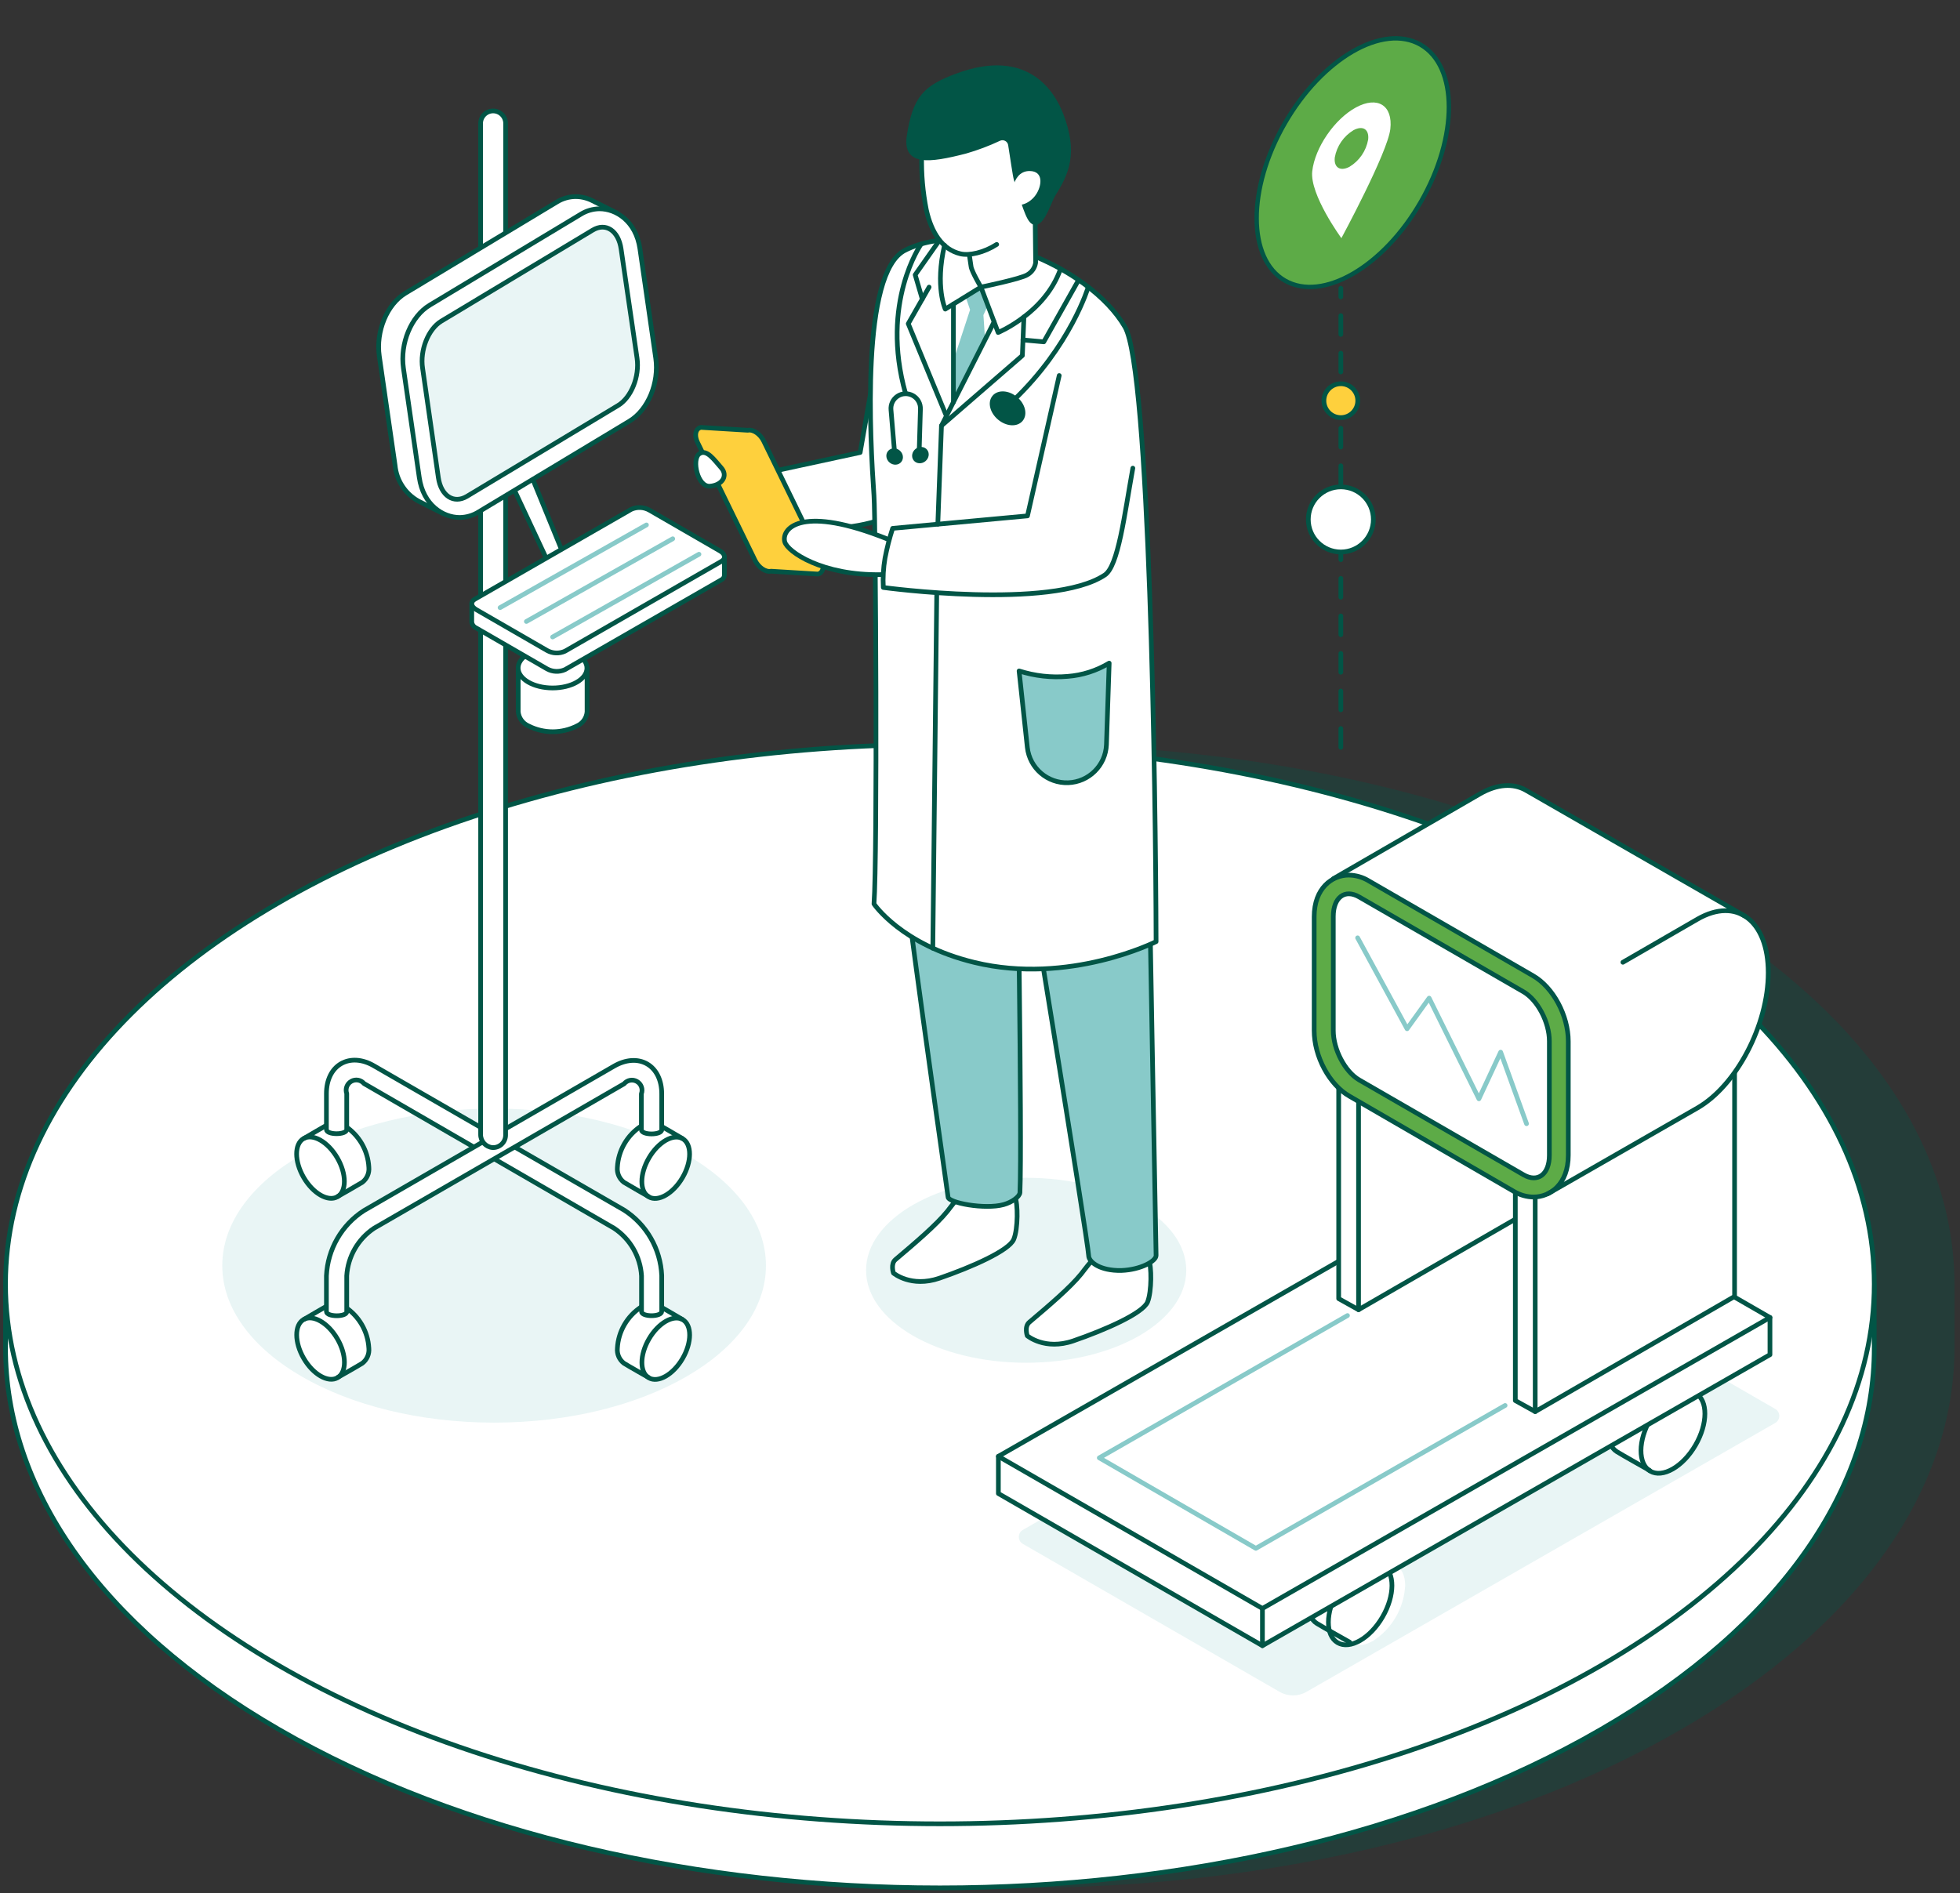 <?xml version="1.0" encoding="UTF-8"?> <svg xmlns="http://www.w3.org/2000/svg" xmlns:xlink="http://www.w3.org/1999/xlink" width="355px" height="343px" viewBox="0 0 355 343" version="1.1"><rect x="0" y="0" width="355" height="343" fill="#333333" stroke="none"/><title>MT_AiristaFlow</title><g id="Overview-Page" stroke="none" stroke-width="1" fill="none" fill-rule="evenodd"><g id="Desktop---MT---Overview_3" transform="translate(-952, -2991)"><g id="MT_AiristaFlow" transform="translate(953, 2992)"><g id="Group" transform="translate(0, 133.854)" fill-rule="nonzero"><path d="M303.4,28.637 C237.306,-9.546 130.151,-9.546 64.065,28.637 C30.152,48.233 13.65,74.064 14.533,99.734 C14.533,99.734 14.533,109.342 14.533,109.342 C14.533,134.366 31.052,159.382 64.099,178.477 C130.185,216.702 237.34,216.702 303.434,178.477 C336.472,159.382 353,134.366 353,109.342 L353,97.772 C352.966,72.756 336.438,47.732 303.4,28.637 Z" id="Path" fill="#025546" opacity="0.3"></path><g transform="translate(0, 0.002)" fill="#FFFFFF" stroke="#025546" stroke-linecap="round" stroke-linejoin="round" stroke-width="0.85"><path d="M0,99.732 L0,109.339 C0,134.364 16.528,159.38 49.566,178.475 C115.66,216.7 222.815,216.7 288.901,178.475 C321.948,159.38 338.467,134.364 338.467,109.339 L338.467,97.77 L0,99.732 Z" id="Path"></path><ellipse id="Oval" cx="169.234" cy="97.77" rx="169.234" ry="97.77"></ellipse></g></g><ellipse id="Oval" fill="#E9F5F5" fill-rule="nonzero" cx="88.496" cy="228.271" rx="49.235" ry="28.448"></ellipse><ellipse id="Oval" fill="#E9F5F5" fill-rule="nonzero" cx="184.862" cy="229.121" rx="28.998" ry="16.751"></ellipse><g id="Group" transform="translate(125, 11.269)"><path d="M37.901,79.784 C28.241,86.18 10.236,82.502 10.236,82.502 L5.457,74.959 L29.794,69.701 L35.83,35.444 C35.83,35.444 44.743,75.248 37.901,79.784 Z" id="Path" stroke="#025546" stroke-width="0.85" fill="#FFFFFF" fill-rule="nonzero" stroke-linecap="round" stroke-linejoin="round"></path><path d="M57.816,204.541 C57.29,203.504 55.32,202.706 54.336,202.629 C48.733,202.205 47.137,205.237 45.592,207.157 C43.572,209.654 39.76,212.891 36.195,215.906 C35.253,216.696 35.821,218.353 35.821,218.353 C35.821,218.353 39.005,221.062 44.175,219.278 C49.989,217.274 56.755,214.292 57.612,212.245 C58.402,210.359 58.393,205.679 57.816,204.541 Z" id="Path" stroke="#025546" stroke-width="0.85" fill="#FFFFFF" fill-rule="nonzero" stroke-linecap="round" stroke-linejoin="round"></path><path d="M82.043,215.898 C81.525,214.87 79.556,214.063 78.571,213.986 C72.969,213.562 71.373,216.594 69.828,218.514 C67.807,221.011 63.996,224.248 60.431,227.263 C59.488,228.062 60.057,229.71 60.057,229.71 C60.057,229.71 63.24,232.419 68.41,230.635 C74.225,228.631 80.982,225.649 81.848,223.602 C82.612,221.716 82.603,217.036 82.043,215.898 Z" id="Path" stroke="#025546" stroke-width="0.85" fill="#FFFFFF" fill-rule="nonzero" stroke-linecap="round" stroke-linejoin="round"></path><path d="M83.393,215.159 C83.393,215.159 82.009,140.357 81.848,128.032 C81.746,120.387 76.755,97.758 76.755,97.758 L34.506,90.64 L33.81,109.378 C33.631,114.008 36.034,133.749 38.733,154.059 C41.942,178.302 45.575,203.377 45.711,204.566 C45.711,205.62 52.366,206.894 55.779,205.951 C57.298,205.535 58.69,204.515 58.733,203.759 C59.157,194.339 58.19,133.638 58.19,133.638 C58.19,133.638 71.11,212.789 71.178,215.184 C71.178,216.322 73.206,217.979 77.12,217.885 C80.6,217.758 83.418,216.186 83.393,215.159 Z" id="Path" stroke="#025546" stroke-width="0.85" fill="#88CAC9" fill-rule="nonzero" stroke-linecap="round" stroke-linejoin="round"></path><path d="M32.299,151.485 C32.299,151.485 37.231,158.875 50.499,162.086 C67.629,166.24 83.393,158.314 83.393,158.314 C83.334,130.224 82.213,54.683 77.765,46.979 C71.373,35.936 49.972,26.975 37.918,33.074 C29.871,37.142 31.603,67.408 32.299,77.55 C32.613,82.095 32.935,142.931 32.299,151.485 Z" id="Path" stroke="#025546" stroke-width="0.85" fill="#FFFFFF" fill-rule="nonzero" stroke-linecap="round" stroke-linejoin="round"></path><path d="M22.137,91.727 L13.649,91.209 C12.681,91.421 11.391,90.538 10.754,89.238 L0.338,67.875 C-0.29,66.584 -0.018,65.369 0.949,65.157 L9.438,65.675 C10.406,65.471 11.705,66.346 12.333,67.646 L22.749,89.009 C23.377,90.3 23.105,91.523 22.137,91.727 Z" id="Path" stroke="#025546" stroke-width="0.85" fill="#FED03D" fill-rule="nonzero" stroke-linecap="round" stroke-linejoin="round"></path><path d="M37.358,86.52 C37.358,86.52 34.463,85.22 33.3,84.821 C18.733,79.317 15.533,83.641 16.136,85.883 C16.611,87.675 22.927,92.033 33.648,91.829 C34.668,92.005 35.675,92.249 36.662,92.56 L37.358,86.52 Z" id="Path" stroke="#025546" stroke-width="0.85" fill="#FFFFFF" fill-rule="nonzero" stroke-linecap="round" stroke-linejoin="round"></path><path d="M78.359,77.66 L65.847,55.762 L60.193,80.863 L35.703,83.411 L34.234,89.357 L34.013,94.14 C34.013,94.14 64.454,98.302 74.115,91.897 C76.551,90.3 78.8,84.787 78.359,77.66 Z" id="Path" fill="#FFFFFF" fill-rule="nonzero"></path><path d="M79.182,72.538 C77.638,81.101 76.551,90.3 74.089,91.906 C64.429,98.31 33.988,94.157 33.988,94.157 C33.889,92.384 33.992,90.606 34.293,88.856 C34.643,87.026 35.105,85.219 35.677,83.445 L60.1,81.186 L65.847,55.762" id="Path" stroke="#025546" stroke-width="0.85" stroke-linecap="round" stroke-linejoin="round"></path><path d="M4.625,72.47 C3.394,71.086 1.959,68.945 0.618,69.973 C-0.723,71.001 0.338,76.03 2.622,75.809 C4.905,75.588 5.864,73.847 4.625,72.47 Z" id="Path" stroke="#025546" stroke-width="0.85" fill="#FFFFFF" fill-rule="nonzero" stroke-linecap="round" stroke-linejoin="round"></path><polygon id="Path" fill="#88CAC9" fill-rule="nonzero" points="48.988 41.763 49.701 43.853 46.687 53.044 46.687 59.95 46.823 60.298 52.443 49.646 52.12 44.804 52.927 43.054 51.67 39.742"></polygon><path d="M47.994,23.22 L61.458,24.18 L61.577,35.325 C61.438,36.24 60.887,37.041 60.083,37.499 C59.021,38.23 51.67,39.742 51.67,39.742 C51.67,39.742 49.972,36.871 49.879,36.004 L47.994,23.22 Z" id="Path" stroke="#025546" stroke-width="0.85" fill="#FFFFFF" fill-rule="nonzero" stroke-linecap="round" stroke-linejoin="round"></path><path d="M40.932,15.974 L52.816,7.48 L63.368,16.365 L57.943,28.376 C55.923,32.445 52.315,33.609 49.251,33.932 C45.652,34.305 41.899,29.294 41.492,25.633 C41.096,22.429 40.909,19.203 40.932,15.974 L40.932,15.974 Z" id="Path" fill="#FFFFFF" fill-rule="nonzero"></path><path d="M40.932,15.974 C40.858,19.252 41.143,22.527 41.781,25.743 C42.723,29.99 44.743,32.955 47.969,33.711 C49.556,34.084 52.213,33.498 54.522,32.012" id="Path" stroke="#025546" stroke-width="0.85" stroke-linecap="round" stroke-linejoin="round"></path><path d="M66.169,8.482 C64.845,5.085 60.363,-3.41 47.281,1.483 C41.585,3.607 39.726,5.484 38.665,12.373 C37.91,17.291 42.061,16.892 48.852,15.142 C50.947,14.539 52.991,13.77 54.964,12.84 C55.379,12.652 55.858,12.667 56.261,12.882 C56.663,13.096 56.943,13.486 57.018,13.936 C57.383,16.178 57.867,19.678 58.054,20.222 C59.904,26.236 60.549,28.113 61.56,28.045 C62.943,27.943 64.106,23.968 64.768,22.948 C67.188,19.1 68.877,15.49 66.169,8.482 Z" id="Path" stroke="#025546" stroke-width="0.85" fill="#025546" fill-rule="nonzero" stroke-linecap="round" stroke-linejoin="round"></path><path d="M60.303,18.718 C57.128,18.863 56.772,24.002 58.257,24.741 C59.055,25.14 61.288,24.248 62.145,22.005 C62.774,20.383 62.519,18.625 60.303,18.718 Z" id="Path" fill="#FFFFFF" fill-rule="nonzero"></path><path d="M51.67,39.742 L54.786,47.964 C54.786,47.964 63.325,44.414 66.084,36.446" id="Path" stroke="#025546" stroke-width="0.85" stroke-linecap="round" stroke-linejoin="round"></path><path d="M51.67,39.742 L45.21,43.726 C45.21,43.726 43.326,39.691 45.074,32.165" id="Path" stroke="#025546" stroke-width="0.85" stroke-linecap="round" stroke-linejoin="round"></path><polyline id="Path" stroke="#025546" stroke-width="0.85" stroke-linecap="round" stroke-linejoin="round" points="54.056 46.036 44.523 64.851 43.86 82.689"></polyline><line x1="43.665" y1="95.193" x2="42.952" y2="159.504" id="Path" stroke="#025546" stroke-width="0.85" stroke-linecap="round" stroke-linejoin="round"></line><polyline id="Path" stroke="#025546" stroke-width="0.85" stroke-linecap="round" stroke-linejoin="round" points="44.523 64.851 59.174 52.143 59.454 45.153"></polyline><polyline id="Path" stroke="#025546" stroke-width="0.85" stroke-linecap="round" stroke-linejoin="round" points="45.287 62.795 38.504 46.367 42.281 39.742"></polyline><line x1="46.687" y1="60.578" x2="46.687" y2="42.817" id="Path" stroke="#025546" stroke-width="0.85" stroke-linecap="round" stroke-linejoin="round"></line><polyline id="Path" stroke="#025546" stroke-width="0.85" stroke-linecap="round" stroke-linejoin="round" points="59.285 49.315 63.054 49.655 69.132 38.858"></polyline><polyline id="Path" stroke="#025546" stroke-width="0.85" stroke-linecap="round" stroke-linejoin="round" points="41.042 41.908 39.76 37.516 44.09 31.349"></polyline><path d="M58.58,109.276 C61.42,110.186 64.412,110.521 67.383,110.262 C70.04,110.059 72.613,109.235 74.896,107.858 L74.403,122.638 C74.247,126.395 71.226,129.397 67.471,129.529 C63.715,129.66 60.492,126.876 60.074,123.139 L58.58,109.276 Z" id="Path" stroke="#025546" stroke-width="0.85" fill="#88CAC9" fill-rule="nonzero" stroke-linecap="round" stroke-linejoin="round"></path><ellipse id="Oval" stroke="#025546" stroke-width="0.85" fill="#025546" fill-rule="nonzero" stroke-linecap="round" stroke-linejoin="round" transform="translate(56.494, 61.704) rotate(-50.07) translate(-56.494, -61.704) " cx="56.494" cy="61.704" rx="2.25" ry="3.125"></ellipse><ellipse id="Oval" stroke="#025546" stroke-width="0.85" fill="#025546" fill-rule="nonzero" stroke-linecap="round" stroke-linejoin="round" transform="translate(36.039, 70.432) rotate(-50.07) translate(-36.039, -70.432) " cx="36.039" cy="70.432" rx="1" ry="1.129"></ellipse><ellipse id="Oval" stroke="#025546" stroke-width="0.85" fill="#025546" fill-rule="nonzero" stroke-linecap="round" stroke-linejoin="round" transform="translate(40.708, 70.178) rotate(-39.03) translate(-40.708, -70.178) " cx="40.708" cy="70.178" rx="1.129" ry="1"></ellipse><path d="M57.519,60.307 C67.926,50.394 71.101,39.742 71.101,39.742" id="Path" stroke="#025546" stroke-width="0.85" stroke-linecap="round" stroke-linejoin="round"></path><path d="M38.012,59.007 C33.368,42.562 40.821,31.978 40.821,31.978" id="Path" stroke="#025546" stroke-width="0.85" stroke-linecap="round" stroke-linejoin="round"></path><path d="M36.051,69.973 L35.38,62.005 C35.278,61.007 35.743,60.035 36.584,59.488 C37.426,58.942 38.502,58.913 39.372,59.413 C40.242,59.913 40.759,60.858 40.711,61.861 L40.482,69.574" id="Path" stroke="#025546" stroke-width="0.85" stroke-linecap="round" stroke-linejoin="round"></path></g><g id="Group" transform="translate(179.828, 141.304)"><path d="M140.686,115.483 L55.797,164.189 C54.297,165.052 52.451,165.052 50.95,164.189 L4.448,137.39 C3.988,137.131 3.703,136.644 3.703,136.115 C3.703,135.587 3.988,135.1 4.448,134.841 L89.337,86.135 C90.837,85.272 92.683,85.272 94.184,86.135 L140.694,112.926 C141.158,113.185 141.445,113.675 141.443,114.207 C141.441,114.738 141.151,115.227 140.686,115.483 L140.686,115.483 Z" id="Path" fill="#E9F5F5" fill-rule="nonzero"></path><g transform="translate(0, 68.815)"><g transform="translate(56.077, 68.528)"><path d="M5.874,0.82 C6.935,0.089 8.263,-0.141 9.508,0.191 C9.839,0.31 15.772,3.81 15.772,3.81 C16.901,4.371 17.606,5.687 17.606,7.599 C17.384,11.666 15.232,15.381 11.816,17.596 C10.119,18.565 8.65,18.616 7.572,17.919 C7.572,17.919 2.716,15.15 1.63,14.521 C0.543,13.893 0.034,12.636 0.034,10.852 C0.257,6.763 2.43,3.031 5.874,0.82 Z" id="Path" fill="#FFFFFF" fill-rule="nonzero"></path><path d="M15.696,3.759 C15.696,3.759 9.754,0.268 9.431,0.149 C8.188,-0.182 6.862,0.044 5.798,0.769 C2.376,2.984 0.221,6.704 0,10.775 C0,12.551 0.611,13.825 1.604,14.445 C2.598,15.065 7.547,17.843 7.547,17.843" id="Path" stroke="#005547" stroke-width="0.85" stroke-linecap="round" stroke-linejoin="round"></path><ellipse id="Oval" stroke="#005547" stroke-width="0.846" stroke-linecap="round" stroke-linejoin="round" transform="translate(9.454, 10.914) rotate(-59.826) translate(-9.454, -10.914) " cx="9.454" cy="10.914" rx="8.128" ry="4.688"></ellipse></g><g transform="translate(110.406, 37.405)"><path d="M5.891,0.812 C6.958,0.086 8.287,-0.14 9.533,0.191 C9.864,0.31 15.798,3.802 15.798,3.802 C16.927,4.371 17.631,5.679 17.631,7.599 C17.419,11.658 15.284,15.372 11.884,17.596 C10.187,18.565 8.718,18.607 7.64,17.919 C7.64,17.919 2.784,15.15 1.698,14.521 C0.611,13.893 0.102,12.627 0.102,10.852 C0.319,6.772 2.47,3.041 5.891,0.812 Z" id="Path" fill="#FFFFFF" fill-rule="nonzero"></path><path d="M15.721,3.759 C15.721,3.759 9.779,0.268 9.457,0.149 C8.213,-0.182 6.887,0.044 5.823,0.769 C2.395,2.977 0.23,6.694 0,10.767 C0,12.551 0.611,13.816 1.596,14.445 C2.581,15.074 7.538,17.843 7.538,17.843" id="Path" stroke="#005547" stroke-width="0.85" stroke-linecap="round" stroke-linejoin="round"></path><ellipse id="Oval" stroke="#005547" stroke-width="0.85" stroke-linecap="round" stroke-linejoin="round" transform="translate(11.773, 10.922) rotate(-59.77) translate(-11.773, -10.922) " cx="11.773" cy="10.922" rx="8.17" ry="4.712"></ellipse></g><g id="Path" stroke-linecap="round" stroke-linejoin="round" stroke-width="0.85"><g><polygon stroke="#025546" fill="#FFFFFF" fill-rule="nonzero" points="0 52.707 0 59.444 47.826 87.008 139.752 34.292 139.752 27.556"></polygon><polygon stroke="#025546" fill="#FFFFFF" fill-rule="nonzero" points="139.752 27.556 47.826 80.263 0 52.707 91.926 0"></polygon><polyline stroke="#88CAC9" points="91.781 43.491 46.638 69.373 18.276 52.979 63.233 27.199"></polyline></g><line x1="47.826" y1="80.263" x2="47.826" y2="87.008" stroke="#025546"></line></g></g><g transform="translate(61.637, 27.022)" fill="#FFFFFF" fill-rule="nonzero" id="Path" stroke="#025546" stroke-linecap="round" stroke-linejoin="round" stroke-width="0.85"><polygon points="3.599 67.938 0 65.933 0 20.862 36.112 0"></polygon><polygon points="39.711 47.076 3.599 67.938 3.599 22.858 39.711 1.996"></polygon></g><g transform="translate(93.632, 45.489)" fill="#FFFFFF" fill-rule="nonzero" id="Path" stroke="#025546" stroke-linecap="round" stroke-linejoin="round" stroke-width="0.85"><polygon points="3.599 67.929 0 65.933 0 20.862 36.112 0"></polygon><polygon points="39.711 47.067 3.599 67.929 3.599 22.858 39.711 1.988"></polygon></g><g transform="translate(57.198, 0)"><g transform="translate(0, 0.002)" fill-rule="nonzero"><path d="M29.974,1.538 C33.157,-0.305 36.069,-0.433 38.31,0.841 L77.571,23.411 L77.817,23.555 L78.394,23.886 C80.763,25.662 82.24,29.136 82.24,33.918 C82.24,43.364 76.501,54.305 69.422,58.416 L42.368,73.935 C42.368,73.935 9.066,59.444 3.463,49.429 C-0.662,42.056 3.463,16.879 3.463,16.879 L29.974,1.538 Z" id="Path" fill="#FFFFFF"></path><path d="M0,23.708 L0,44.392 C0,49.081 2.75,54.211 6.401,56.284 L36.171,73.528 C37.254,74.178 38.49,74.53 39.753,74.547 C42.775,74.547 46.027,72.185 46.027,66.995 L46.027,46.346 C46.027,41.657 43.276,36.535 39.634,34.453 L9.856,17.252 C8.774,16.597 7.537,16.242 6.273,16.225 C3.251,16.157 0,18.518 0,23.708 Z M3.463,23.708 C3.463,20.31 5.552,18.688 8.132,20.174 L37.928,37.376 C40.475,38.871 42.597,42.863 42.597,46.303 L42.597,66.987 C42.597,70.427 40.509,72.007 37.928,70.52 L8.132,53.319 C5.586,51.824 3.463,47.832 3.463,44.392 L3.463,23.708 Z" id="Shape" fill="#5DAB47"></path></g><g id="Path" stroke="#025546" stroke-linecap="round" stroke-linejoin="round" stroke-width="0.85"><g transform="translate(0, 16.226)"><path d="M39.753,58.314 C42.775,58.314 46.027,55.952 46.027,50.762 L46.027,30.121 C46.027,25.432 43.276,20.31 39.634,18.229 L9.856,1.028 C8.774,0.372 7.537,0.018 6.273,0 C3.251,0 0,2.361 0,7.551 L0,28.167 C0,32.856 2.75,37.987 6.401,40.059 L36.171,57.303 C37.254,57.954 38.49,58.305 39.753,58.322 L39.753,58.314 Z"></path><path d="M8.132,3.95 L37.928,21.151 C40.475,22.646 42.597,26.638 42.597,30.079 L42.597,50.762 C42.597,54.203 40.509,55.782 37.928,54.296 L8.132,37.095 C5.586,35.6 3.463,31.608 3.463,28.167 L3.463,7.484 C3.463,4.043 5.552,2.463 8.132,3.95 Z"></path></g><path d="M42.368,73.928 L69.422,58.409 C76.501,54.323 82.24,43.357 82.24,33.911 C82.24,24.466 76.501,20.125 69.422,24.211 L55.916,32.017"></path><path d="M78.123,23.718 L38.31,0.834 C36.069,-0.431 33.157,-0.304 29.974,1.539 L3.463,16.88"></path></g><polyline id="Path" stroke="#88CAC9" stroke-width="0.85" stroke-linecap="round" stroke-linejoin="round" points="38.463 61.263 33.777 48.301 29.838 56.753 20.823 38.515 16.825 44.062 7.869 27.592"></polyline></g></g><g id="Group" transform="translate(50.936, 19.095)"><g transform="translate(41.899, 97.298)" fill="#FFFFFF" fill-rule="nonzero" stroke="#025546" stroke-width="0.85"><path d="M12.495,3.661 L12.495,11.56 C12.406,12.678 11.712,13.656 10.687,14.109 C7.916,15.519 4.638,15.519 1.867,14.109 C0.838,13.654 0.134,12.68 0.025,11.56 L0.025,3.661 C0.135,4.782 12.393,4.773 12.495,3.661 Z" id="Path" stroke-linejoin="round"></path><ellipse id="Oval" transform="translate(6.241, 3.627) rotate(-89.84) translate(-6.241, -3.627) " cx="6.241" cy="3.627" rx="3.61" ry="6.231"></ellipse></g><g transform="translate(0, 171.958)"><g transform="translate(0.012, 44.13)"><path d="M10.486,0.614 C9.692,0.068 8.7,-0.102 7.77,0.147 C7.524,0.232 3.092,2.839 3.092,2.839 C2.244,3.264 1.726,4.241 1.726,5.677 C1.893,8.713 3.498,11.486 6.047,13.143 C7.294,13.865 8.415,13.899 9.196,13.381 C9.196,13.381 12.821,11.308 13.61,10.833 C14.458,10.192 14.912,9.156 14.807,8.097 C14.643,5.056 13.038,2.275 10.486,0.614 Z" id="Path" fill="#FFFFFF" fill-rule="nonzero"></path><path d="M3.143,2.805 C3.143,2.805 7.575,0.198 7.821,0.113 C8.751,-0.137 9.744,0.033 10.537,0.58 C13.084,2.238 14.689,5.011 14.858,8.047 C14.965,9.103 14.515,10.139 13.669,10.782 C12.88,11.283 9.255,13.33 9.255,13.33" id="Path" stroke="#025546" stroke-width="0.85" stroke-linecap="round" stroke-linejoin="round"></path><ellipse id="Oval" stroke="#025546" stroke-width="0.85" stroke-linecap="round" stroke-linejoin="round" transform="translate(6.112, 8.127) rotate(-30.23) translate(-6.112, -8.127) " cx="6.112" cy="8.127" rx="3.523" ry="6.098"></ellipse></g><g transform="translate(59.871, 44.13)"><path d="M4.387,0.614 C5.181,0.068 6.174,-0.102 7.104,0.147 C7.35,0.232 11.781,2.839 11.781,2.839 C12.63,3.264 13.148,4.241 13.148,5.677 C12.98,8.713 11.375,11.486 8.827,13.143 C7.579,13.865 6.459,13.899 5.678,13.381 C5.678,13.381 2.053,11.308 1.263,10.833 C0.415,10.192 -0.038,9.156 0.066,8.097 C0.23,5.056 1.836,2.275 4.387,0.614 Z" id="Path" fill="#FFFFFF" fill-rule="nonzero"></path><path d="M11.73,2.805 C11.73,2.805 7.299,0.198 7.053,0.113 C6.123,-0.137 5.13,0.033 4.336,0.58 C1.789,2.238 0.184,5.011 0.016,8.047 C-0.091,9.103 0.359,10.139 1.204,10.782 C1.993,11.283 5.618,13.33 5.618,13.33" id="Path" stroke="#025546" stroke-width="0.85" stroke-linecap="round" stroke-linejoin="round"></path><ellipse id="Oval" stroke="#025546" stroke-width="0.85" stroke-linecap="round" stroke-linejoin="round" transform="translate(8.78, 8.151) rotate(-59.77) translate(-8.78, -8.151) " cx="8.78" cy="8.151" rx="6.098" ry="3.523"></ellipse></g><g transform="translate(0, 11.351)"><path d="M10.498,0.605 C9.702,0.065 8.711,-0.102 7.782,0.147 C7.535,0.232 3.104,2.839 3.104,2.839 C2.255,3.264 1.738,4.241 1.738,5.677 C1.905,8.713 3.51,11.486 6.058,13.143 C7.306,13.857 8.427,13.899 9.208,13.381 C9.208,13.381 12.833,11.308 13.622,10.833 C14.47,10.188 14.923,9.15 14.819,8.089 C14.654,5.048 13.049,2.268 10.498,0.605 L10.498,0.605 Z" id="Path" fill="#FFFFFF" fill-rule="nonzero"></path><path d="M3.155,2.805 C3.155,2.805 7.586,0.198 7.833,0.113 C8.763,-0.137 9.756,0.033 10.549,0.58 C13.098,2.236 14.704,5.01 14.87,8.047 C14.975,9.103 14.525,10.138 13.681,10.782 C12.892,11.274 9.267,13.33 9.267,13.33" id="Path" stroke="#025546" stroke-width="0.85" stroke-linecap="round" stroke-linejoin="round"></path><ellipse id="Oval" stroke="#025546" stroke-width="0.85" stroke-linecap="round" stroke-linejoin="round" transform="translate(6.112, 8.126) rotate(-30.23) translate(-6.112, -8.126) " cx="6.112" cy="8.126" rx="3.523" ry="6.098"></ellipse></g><g transform="translate(59.871, 11.351)"><path d="M4.387,0.605 C5.183,0.065 6.174,-0.102 7.103,0.147 C7.349,0.232 11.781,2.839 11.781,2.839 C12.63,3.264 13.147,4.241 13.147,5.677 C12.98,8.713 11.375,11.486 8.827,13.143 C7.579,13.857 6.458,13.899 5.677,13.381 C5.677,13.381 2.052,11.308 1.263,10.833 C0.415,10.188 -0.039,9.15 0.066,8.089 C0.231,5.048 1.836,2.268 4.387,0.605 Z" id="Path" fill="#FFFFFF" fill-rule="nonzero"></path><path d="M11.73,2.805 C11.73,2.805 7.299,0.198 7.052,0.113 C6.122,-0.137 5.129,0.033 4.336,0.58 C1.787,2.236 0.181,5.01 0.015,8.047 C-0.09,9.103 0.36,10.138 1.204,10.782 C1.993,11.274 5.618,13.33 5.618,13.33" id="Path" stroke="#025546" stroke-width="0.85" stroke-linecap="round" stroke-linejoin="round"></path><ellipse id="Oval" stroke="#025546" stroke-width="0.85" stroke-linecap="round" stroke-linejoin="round" transform="translate(8.77, 8.148) rotate(-59.77) translate(-8.77, -8.148) " cx="8.77" cy="8.148" rx="6.098" ry="3.523"></ellipse></g><path d="M64.258,45.534 L64.258,39.07 C64.042,35.575 62.201,32.383 59.283,30.448 L14.004,4.243 C13.429,3.564 12.451,3.393 11.68,3.838 C10.909,4.282 10.565,5.214 10.863,6.053 L10.863,12.559 C10.863,13.579 7.187,13.579 7.187,12.559 L7.187,6.053 C7.187,3.589 8.155,1.61 9.836,0.642 C11.517,-0.327 13.707,-0.208 15.846,1.058 L61.126,27.178 C65.165,29.787 67.694,34.188 67.917,38.994 L67.917,45.5 C67.942,46.554 64.258,46.554 64.258,45.534 Z" id="Path" stroke="#025546" stroke-width="0.85" fill="#FFFFFF" fill-rule="nonzero" stroke-linecap="round" stroke-linejoin="round"></path><path d="M7.187,45.534 L7.187,39.07 C7.41,34.265 9.939,29.863 13.979,27.255 L59.258,1.1 C61.397,-0.14 63.587,-0.284 65.268,0.684 C66.949,1.653 67.917,3.632 67.917,6.095 L67.917,12.602 C67.917,13.621 64.232,13.621 64.232,12.602 L64.232,6.095 C64.546,5.255 64.207,4.312 63.431,3.864 C62.656,3.416 61.67,3.594 61.1,4.286 L15.821,30.448 C12.911,32.388 11.076,35.578 10.863,39.07 L10.863,45.577 C10.863,46.554 7.187,46.554 7.187,45.534 Z" id="Path" stroke="#025546" stroke-width="0.85" fill="#FFFFFF" fill-rule="nonzero" stroke-linecap="round" stroke-linejoin="round"></path></g><path d="M35.116,2.407 L35.116,185.401 C35.093,186.636 36.025,187.681 37.255,187.796 C37.873,187.829 38.478,187.606 38.929,187.181 C39.379,186.756 39.637,186.165 39.64,185.545 L39.64,2.407 C39.692,1.565 39.272,0.764 38.551,0.327 C37.83,-0.109 36.926,-0.109 36.205,0.327 C35.484,0.764 35.064,1.565 35.116,2.407 Z" id="Path" stroke="#025546" stroke-width="0.85" fill="#FFFFFF" fill-rule="nonzero" stroke-linecap="round" stroke-linejoin="round"></path><polygon id="Path" stroke="#025546" stroke-width="0.85" fill="#FFFFFF" fill-rule="nonzero" stroke-linecap="round" stroke-linejoin="round" points="44.207 65.851 40.727 67.609 47.425 81.939 50.319 80.81"></polygon><g transform="translate(16.644, 15.522)" fill-rule="nonzero" id="Path" stroke="#025546" stroke-linecap="round" stroke-linejoin="round" stroke-width="0.85"><path d="M11.723,57.439 C11.723,57.439 8.192,55.681 7.182,55.154 C4.809,53.824 3.239,51.415 2.98,48.707 L0.119,28.898 C-0.526,24.404 1.511,19.495 4.873,17.481 L32.266,0.985 C33.299,0.345 34.489,0.004 35.704,0 C36.785,0.008 37.847,0.276 38.803,0.781 L43.174,2.982 L45.882,27.038 C46.527,31.531 44.49,36.441 41.128,38.462 L13.735,54.933 C12.89,55.612 12.204,56.467 11.723,57.439 L11.723,57.439 Z" fill="#FFFFFF"></path><path d="M14.677,58.127 C11.655,58.127 8.073,55.859 7.36,50.89 L4.491,31.089 C3.845,26.596 5.883,21.686 9.244,19.664 L36.612,3.194 C37.634,2.562 38.808,2.222 40.008,2.209 C43.03,2.209 46.612,4.477 47.325,9.446 L50.186,29.255 C50.831,33.74 48.794,38.649 45.432,40.671 L18.073,57.142 C17.052,57.774 15.878,58.115 14.677,58.127 Z" fill="#FFFFFF"></path><path d="M38.752,6.082 L11.358,22.553 C8.99,23.98 7.453,27.811 7.963,31.106 L10.815,50.907 C11.29,54.203 13.599,55.714 15.976,54.304 L43.369,37.834 C45.746,36.407 47.283,32.584 46.807,29.289 L43.913,9.48 C43.437,6.15 41.128,4.638 38.752,6.082 Z" fill="#E9F5F5"></path></g><g transform="translate(33.511, 71.849)" id="Path" stroke-linecap="round" stroke-linejoin="round" stroke-width="0.85"><g fill="#FFFFFF" fill-rule="nonzero" stroke="#025546"><path d="M45.212,13.089 L16.884,29.364 C15.839,29.833 14.635,29.782 13.633,29.228 L0.798,21.813 C0.368,21.623 0.066,21.225 0,20.759 L0,17.362 L45.755,8.961 L45.755,12.256 C45.745,12.614 45.535,12.936 45.212,13.089 L45.212,13.089 Z"></path><path d="M45.212,9.751 L16.884,26.026 C15.841,26.503 14.633,26.452 13.633,25.89 L0.798,18.483 C-0.161,17.922 -0.272,17.081 0.569,16.597 L28.888,0.322 C29.934,-0.151 31.143,-0.101 32.147,0.458 L44.974,7.873 C45.942,8.426 46.043,9.275 45.212,9.751 Z"></path></g><line x1="5.127" y1="18.135" x2="31.638" y2="3.151" stroke="#88CAC9"></line><line x1="9.89" y1="20.64" x2="36.4" y2="5.656" stroke="#88CAC9"></line><line x1="14.643" y1="23.452" x2="41.154" y2="8.46" stroke="#88CAC9"></line></g></g><g id="Group" transform="translate(219.409, 0)"><g transform="translate(16.555, 51.223)" stroke="#025546" stroke-width="0.85"><line x1="5.891" y1="83.16" x2="5.891" y2="0" id="Path" stroke-linecap="round" stroke-linejoin="round" stroke-dasharray="3.4"></line><ellipse id="Oval" fill="#FFFFFF" fill-rule="nonzero" cx="5.891" cy="41.877" rx="5.891" ry="5.895"></ellipse><ellipse id="Oval" fill="#FED03D" fill-rule="nonzero" cx="5.891" cy="20.361" rx="3.064" ry="3.066"></ellipse></g><ellipse id="Oval" stroke="#025546" stroke-width="0.793" fill="#5DAB47" fill-rule="nonzero" stroke-linecap="round" stroke-linejoin="round" transform="translate(24.608, 28.465) rotate(-60.113) translate(-24.608, -28.465) " cx="24.608" cy="28.465" rx="24.646" ry="14.227"></ellipse><path d="M17.268,30.022 C16.784,34.269 22.548,42.143 22.548,42.143 C22.548,42.143 30.927,26.641 31.411,22.368 C31.895,18.095 29.11,16.346 25.205,18.452 C21.3,20.559 17.744,25.749 17.268,30.022 Z M21.351,27.524 C21.717,25.463 22.955,23.661 24.747,22.58 C26.445,21.68 27.599,22.428 27.395,24.279 C27.032,26.341 25.793,28.144 24,29.223 C22.328,30.098 21.148,29.35 21.351,27.524 L21.351,27.524 Z" id="Shape" fill="#FFFFFF" fill-rule="nonzero"></path></g></g></g></g></svg> 